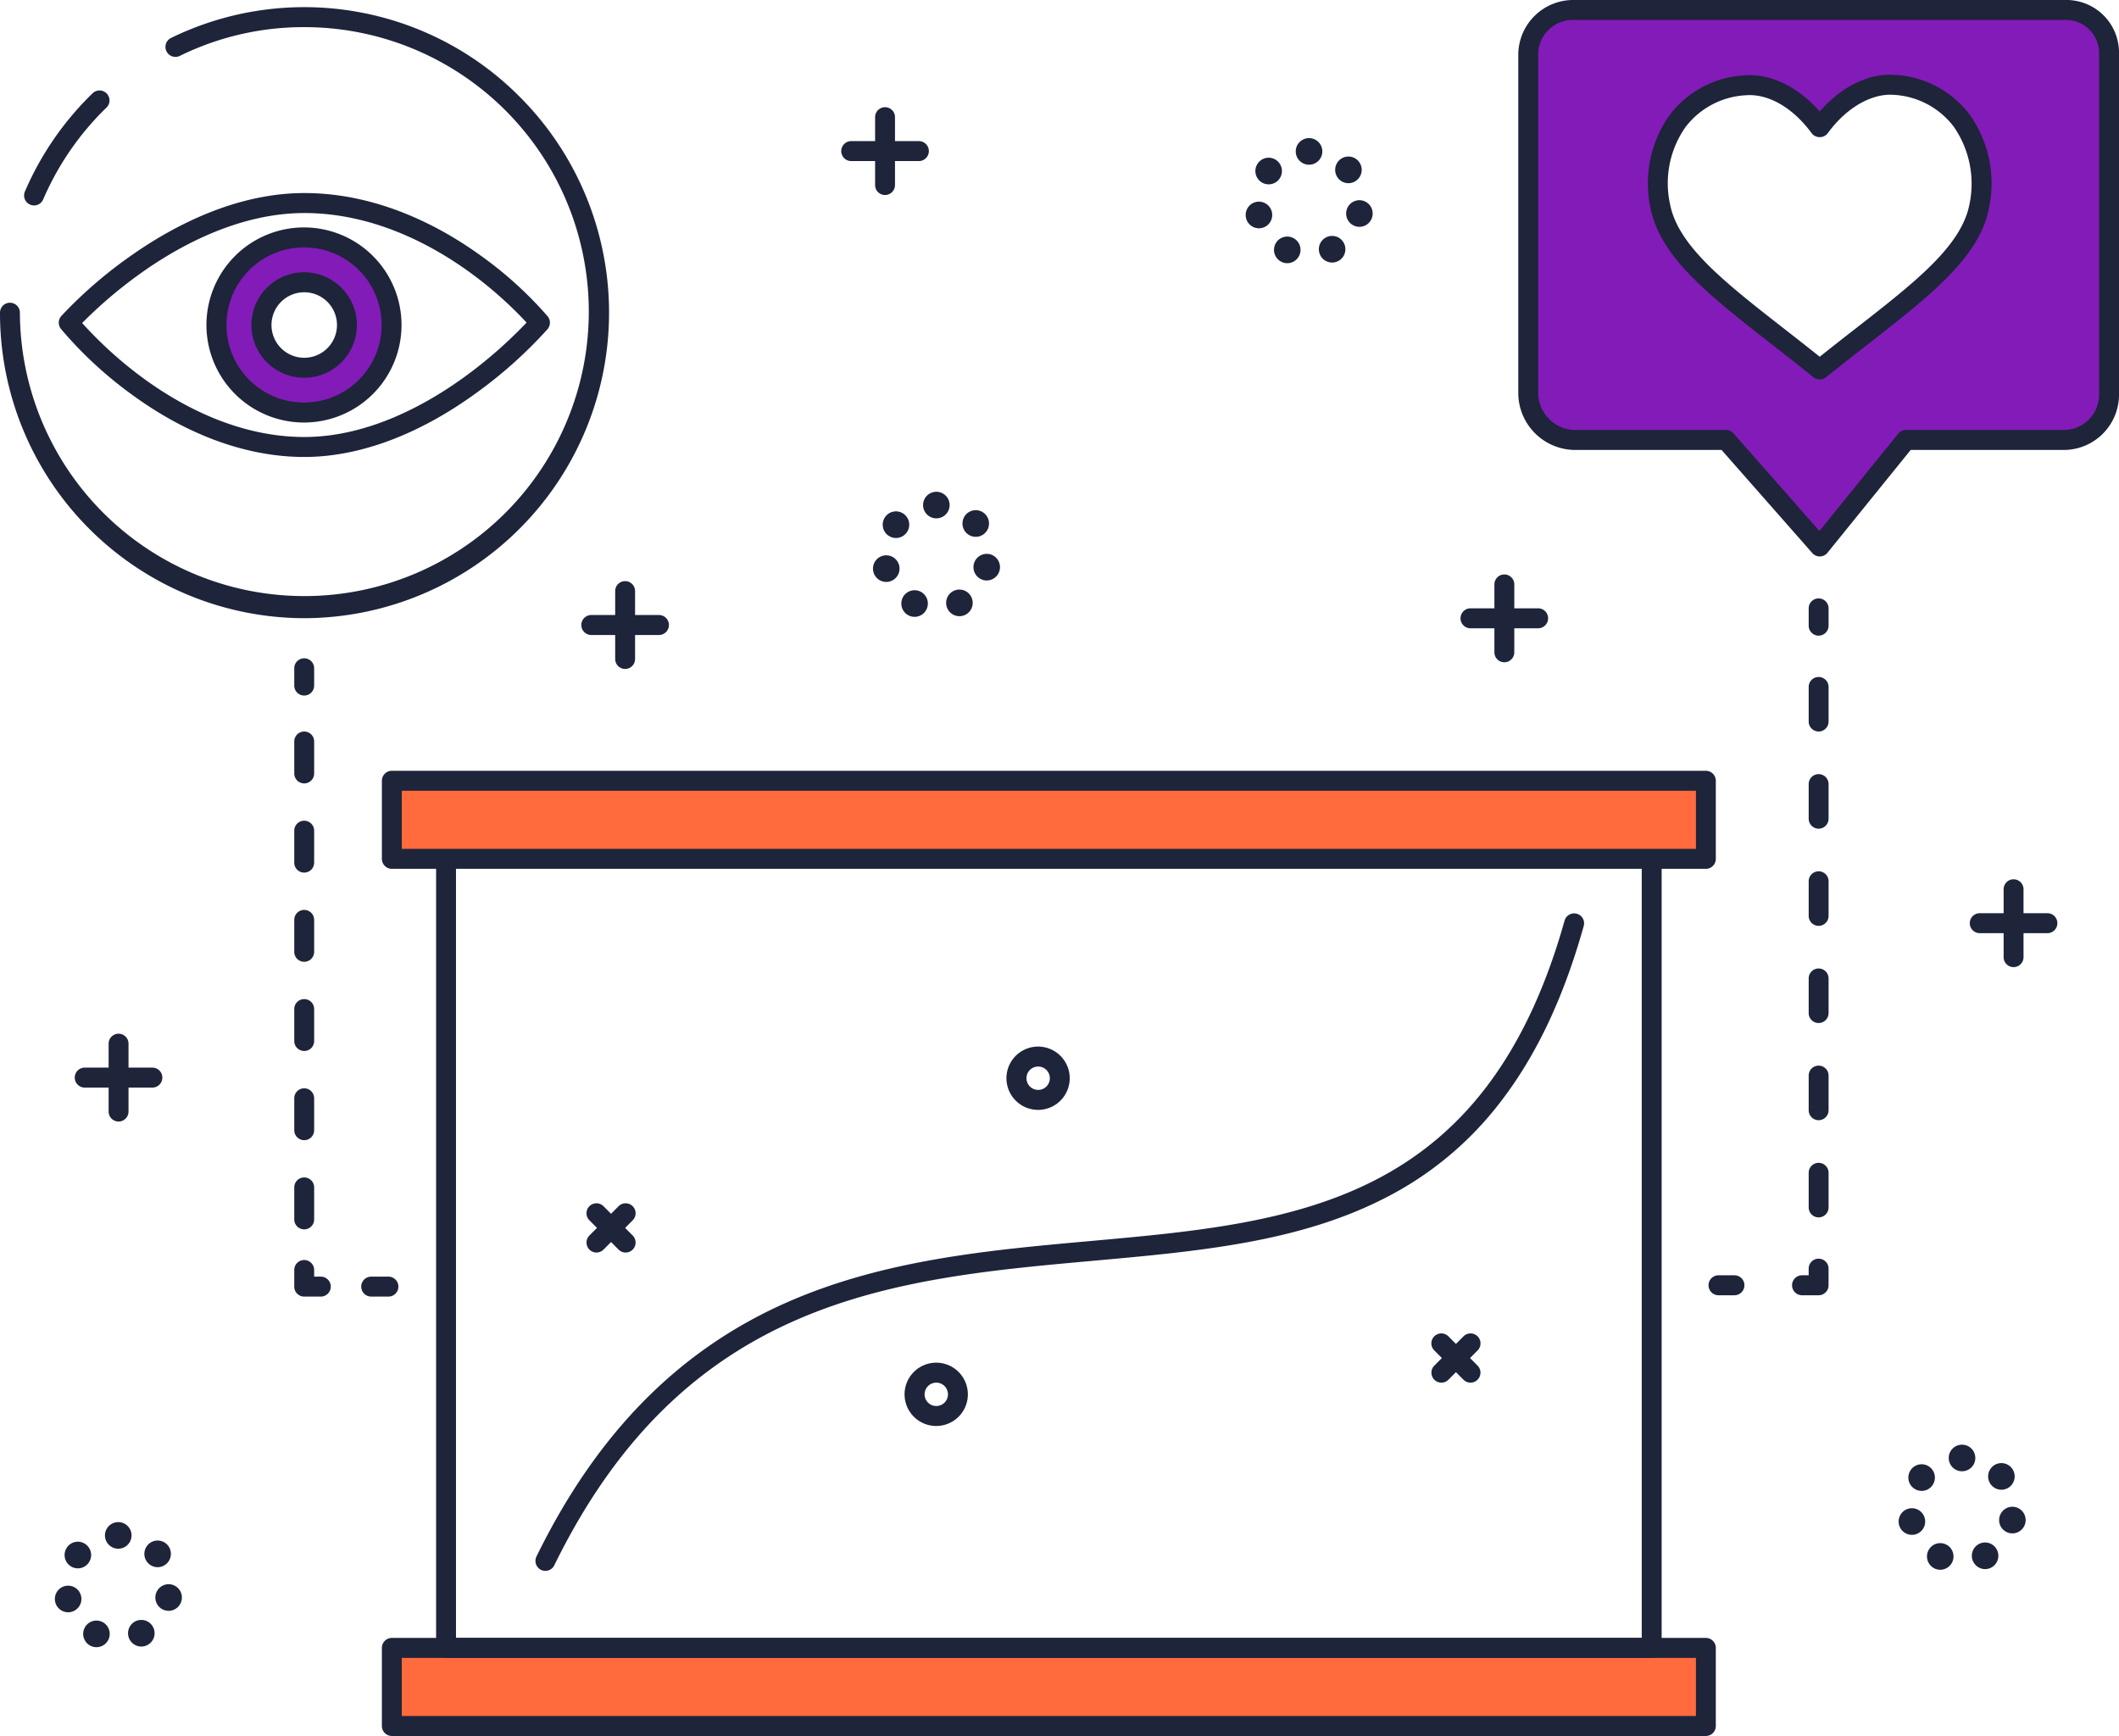 <svg xmlns="http://www.w3.org/2000/svg" width="271" height="222" viewBox="0 0 271 222">
  <g id="Vector_Smart_Object" data-name="Vector Smart Object" transform="translate(-422.636 -74.053)">
    <g id="Color">
      <g id="Group_809" data-name="Group 809">
        <rect id="Rectangle_23" data-name="Rectangle 23" width="168.054" height="9.985" transform="translate(472.748 284.791)" fill="#ff6b3d"/>
      </g>
      <g id="Group_810" data-name="Group 810">
        <rect id="Rectangle_24" data-name="Rectangle 24" width="168.054" height="9.985" transform="translate(472.748 173.897)" fill="#ff6b3d"/>
      </g>
      <g id="Group_811" data-name="Group 811">
        <path id="Path_388" data-name="Path 388" d="M461.559,104.414a11.2,11.2,0,1,0,11.155,11.2A11.176,11.176,0,0,0,461.559,104.414Zm0,16.669A5.465,5.465,0,1,1,467,115.617,5.455,5.455,0,0,1,461.559,121.083Z" fill="#821bb8"/>
      </g>
      <g id="Group_812" data-name="Group 812">
        <path id="Path_389" data-name="Path 389" d="M686.743,75.415H623.99a5.737,5.737,0,0,0-5.994,5.5v43.446a6.192,6.192,0,0,0,5.994,6.039h19.39l11.987,13.619L666.388,130.4h20.355a5.805,5.805,0,0,0,5.537-6.039V80.917A5.345,5.345,0,0,0,686.743,75.415Zm-11,25.157c-1.4,7.023-10.025,12.465-20.362,20.807h-.031c-10.337-8.342-18.962-13.843-20.362-20.866-1.413-7.083,2.2-14.72,10.762-15.481,2.878-.256,6.583,1.278,9.6,5.364h.031c3.016-4.086,6.722-5.7,9.6-5.444C673.546,85.713,677.157,93.489,675.744,100.572Z" fill="#821bb8"/>
      </g>
    </g>
    <g id="STRATEGIC">
      <g id="Group_828" data-name="Group 828">
        <g id="Group_826" data-name="Group 826">
          <g id="Group_816" data-name="Group 816">
            <g id="Group_815" data-name="Group 815">
              <g id="Group_813" data-name="Group 813">
                <path id="Path_390" data-name="Path 390" d="M640.8,185.159H472.748a1.274,1.274,0,0,1-1.272-1.277V173.9a1.274,1.274,0,0,1,1.272-1.277H640.8a1.274,1.274,0,0,1,1.272,1.277v9.985A1.274,1.274,0,0,1,640.8,185.159ZM474.02,182.605h165.51v-7.432H474.02Z" fill="#1e243a"/>
              </g>
              <g id="Group_814" data-name="Group 814">
                <path id="Path_391" data-name="Path 391" d="M633.869,286.068H479.682a1.274,1.274,0,0,1-1.272-1.277v-100.3a1.272,1.272,0,1,1,2.544,0v99.028H632.6V184.487a1.272,1.272,0,1,1,2.544,0v100.3a1.274,1.274,0,0,1-1.272,1.277Z" fill="#1e243a"/>
              </g>
            </g>
          </g>
          <g id="Group_817" data-name="Group 817">
            <path id="Path_392" data-name="Path 392" d="M492.388,274.94a1.262,1.262,0,0,1-.56-.131,1.279,1.279,0,0,1-.581-1.709c7.784-15.9,18.378-26.579,32.385-32.651,12.326-5.343,25.666-6.543,38.566-7.7,25.867-2.327,50.3-4.526,60.532-40.964a1.272,1.272,0,1,1,2.449.693c-2.567,9.139-6.018,16.457-10.553,22.373A43.169,43.169,0,0,1,599.683,227.3c-11.021,5.626-23.765,6.773-37.257,7.987-25.628,2.306-52.128,4.691-68.9,38.938A1.272,1.272,0,0,1,492.388,274.94Z" fill="#1e243a"/>
          </g>
          <g id="Group_820" data-name="Group 820">
            <g id="Group_818" data-name="Group 818">
              <path id="Path_393" data-name="Path 393" d="M498.919,234.229a1.266,1.266,0,0,1-.9-.374,1.28,1.28,0,0,1,0-1.806l3.73-3.744a1.274,1.274,0,0,1,1.8,1.806l-3.73,3.744A1.266,1.266,0,0,1,498.919,234.229Z" fill="#1e243a"/>
            </g>
            <g id="Group_819" data-name="Group 819">
              <path id="Path_394" data-name="Path 394" d="M502.649,234.229a1.266,1.266,0,0,1-.9-.374l-3.73-3.744a1.274,1.274,0,0,1,1.8-1.806l3.73,3.744a1.28,1.28,0,0,1,0,1.806A1.266,1.266,0,0,1,502.649,234.229Z" fill="#1e243a"/>
            </g>
          </g>
          <g id="Group_823" data-name="Group 823">
            <g id="Group_821" data-name="Group 821">
              <path id="Path_395" data-name="Path 395" d="M606.975,250.869a1.265,1.265,0,0,1-.9-.374,1.28,1.28,0,0,1,0-1.806l3.73-3.744a1.274,1.274,0,0,1,1.8,1.806l-3.73,3.744A1.265,1.265,0,0,1,606.975,250.869Z" fill="#1e243a"/>
            </g>
            <g id="Group_822" data-name="Group 822">
              <path id="Path_396" data-name="Path 396" d="M610.7,250.869a1.265,1.265,0,0,1-.9-.374l-3.73-3.744a1.274,1.274,0,0,1,1.8-1.806l3.73,3.744a1.28,1.28,0,0,1,0,1.806A1.265,1.265,0,0,1,610.7,250.869Z" fill="#1e243a"/>
            </g>
          </g>
          <g id="Group_824" data-name="Group 824">
            <path id="Path_397" data-name="Path 397" d="M555.412,215.986a4.047,4.047,0,1,1,4.032-4.047A4.044,4.044,0,0,1,555.412,215.986Zm0-5.541a1.494,1.494,0,1,0,1.488,1.494A1.493,1.493,0,0,0,555.412,210.445Z" fill="#1e243a"/>
          </g>
          <g id="Group_825" data-name="Group 825">
            <path id="Path_398" data-name="Path 398" d="M542.384,256.41a4.047,4.047,0,1,1,4.032-4.047A4.044,4.044,0,0,1,542.384,256.41Zm0-5.541a1.494,1.494,0,1,0,1.488,1.494A1.493,1.493,0,0,0,542.384,250.869Z" fill="#1e243a"/>
          </g>
        </g>
        <g id="Group_827" data-name="Group 827">
          <path id="Path_399" data-name="Path 399" d="M640.8,296.053H472.748a1.274,1.274,0,0,1-1.272-1.277v-9.985a1.274,1.274,0,0,1,1.272-1.277H640.8a1.274,1.274,0,0,1,1.272,1.277v9.985A1.274,1.274,0,0,1,640.8,296.053ZM474.02,293.5h165.51v-7.431H474.02Z" fill="#1e243a"/>
        </g>
      </g>
      <g id="Group_829" data-name="Group 829">
        <path id="Path_400" data-name="Path 400" d="M461.559,132.491c-7.4,0-15.132-2.835-22.359-8.2a51.018,51.018,0,0,1-8.768-8.175,1.28,1.28,0,0,1,.044-1.65,56.671,56.671,0,0,1,9.1-7.846c5.141-3.594,13.127-7.879,21.984-7.879,9.42,0,17.381,4.289,22.4,7.887a49.24,49.24,0,0,1,8.716,7.877,1.28,1.28,0,0,1-.018,1.644,57.407,57.407,0,0,1-9.1,8.149C476.188,129.659,468.579,132.491,461.559,132.491Zm-28.418-17.129a51.939,51.939,0,0,0,7.627,6.919c4.721,3.493,12.16,7.656,20.792,7.656,8.167,0,15.636-4.171,20.463-7.669a58.53,58.53,0,0,0,7.959-6.963,50.217,50.217,0,0,0-7.558-6.638c-4.7-3.362-12.144-7.37-20.864-7.37-8.176,0-15.65,4.016-20.48,7.385A57.922,57.922,0,0,0,433.141,115.362Z" fill="#1e243a"/>
      </g>
      <g id="Group_830" data-name="Group 830">
        <path id="Path_401" data-name="Path 401" d="M461.559,128.085a12.474,12.474,0,1,1,12.427-12.474A12.465,12.465,0,0,1,461.559,128.085Zm0-22.394a9.92,9.92,0,1,0,9.883,9.92A9.913,9.913,0,0,0,461.559,105.69Z" fill="#1e243a"/>
      </g>
      <g id="Group_831" data-name="Group 831">
        <path id="Path_402" data-name="Path 402" d="M461.559,122.359a6.742,6.742,0,1,1,6.717-6.742A6.737,6.737,0,0,1,461.559,122.359Zm0-10.93a4.188,4.188,0,1,0,4.173,4.188A4.185,4.185,0,0,0,461.559,111.429Z" fill="#1e243a"/>
      </g>
      <g id="Group_832" data-name="Group 832">
        <path id="Path_403" data-name="Path 403" d="M426.986,100.326a1.263,1.263,0,0,1-.5-.105,1.279,1.279,0,0,1-.663-1.679,38.943,38.943,0,0,1,8.658-12.564,1.274,1.274,0,0,1,1.77,1.834,36.4,36.4,0,0,0-8.094,11.744A1.272,1.272,0,0,1,426.986,100.326Z" fill="#1e243a"/>
      </g>
      <g id="Group_833" data-name="Group 833">
        <path id="Path_404" data-name="Path 404" d="M461.559,153.109a39,39,0,0,1-38.923-39.07,1.272,1.272,0,1,1,2.544,0,36.379,36.379,0,1,0,36.379-36.516,35.917,35.917,0,0,0-15.935,3.68,1.276,1.276,0,0,1-1.116-2.295,38.84,38.84,0,0,1,44.574,7.5,39.07,39.07,0,0,1-27.523,66.7Z" fill="#1e243a"/>
      </g>
      <g id="Group_836" data-name="Group 836">
        <g id="Group_834" data-name="Group 834">
          <path id="Path_405" data-name="Path 405" d="M655.366,145.212a1.27,1.27,0,0,1-.953-.431l-11.607-13.188H623.99a7.3,7.3,0,0,1-7.181-7.23V80.917a7.036,7.036,0,0,1,7.181-6.864h62.753a6.728,6.728,0,0,1,6.893,6.864v43.446a7.076,7.076,0,0,1-6.893,7.23H666.994l-10.64,13.147a1.27,1.27,0,0,1-.961.471ZM623.99,76.607a4.435,4.435,0,0,0-4.637,4.311v43.446a4.779,4.779,0,0,0,4.637,4.677h19.39a1.27,1.27,0,0,1,.953.431l10.993,12.49L665.4,129.511a1.271,1.271,0,0,1,.987-.472h20.355a4.527,4.527,0,0,0,4.349-4.677V80.917a4.235,4.235,0,0,0-4.349-4.311Z" fill="#1e243a"/>
        </g>
        <g id="Group_835" data-name="Group 835">
          <path id="Path_406" data-name="Path 406" d="M655.382,122.57h-.031a1.269,1.269,0,0,1-.8-.282c-1.819-1.468-3.575-2.839-5.274-4.164-7.986-6.233-14.293-11.156-15.539-17.4a15.052,15.052,0,0,1,2.426-11.955,12.839,12.839,0,0,1,9.472-5.069c3.354-.3,6.9,1.4,9.726,4.605,2.842-3.236,6.391-4.961,9.728-4.664h0a12.808,12.808,0,0,1,9.443,5.072,15.17,15.17,0,0,1,2.454,12.049c-1.242,6.226-7.512,11.113-15.45,17.3-1.727,1.346-3.512,2.737-5.363,4.231A1.269,1.269,0,0,1,655.382,122.57Zm-8.975-36.355q-.274,0-.544.024A10.365,10.365,0,0,0,638.2,90.3a12.494,12.494,0,0,0-1.968,9.924c1.06,5.316,7.038,9.982,14.606,15.889,1.463,1.142,2.969,2.317,4.525,3.562,1.588-1.271,3.123-2.467,4.615-3.63,7.52-5.861,13.459-10.49,14.515-15.784a12.784,12.784,0,0,0-2-10.018,10.333,10.333,0,0,0-7.631-4.059h0c-2.2-.2-5.584.986-8.466,4.89a1.271,1.271,0,0,1-1.022.517h-.031a1.271,1.271,0,0,1-1.022-.517C652.058,88,649.135,86.216,646.407,86.216Z" fill="#1e243a"/>
        </g>
      </g>
      <g id="Group_841" data-name="Group 841">
        <g id="Group_837" data-name="Group 837">
          <path id="Path_407" data-name="Path 407" d="M655.222,155.341a1.274,1.274,0,0,1-1.272-1.277v-2.213a1.272,1.272,0,1,1,2.544,0v2.213A1.274,1.274,0,0,1,655.222,155.341Z" fill="#1e243a"/>
        </g>
        <g id="Group_838" data-name="Group 838">
          <path id="Path_408" data-name="Path 408" d="M655.222,229.734a1.274,1.274,0,0,1-1.272-1.277v-4.426a1.272,1.272,0,1,1,2.544,0v4.426A1.274,1.274,0,0,1,655.222,229.734Zm0-12.427a1.274,1.274,0,0,1-1.272-1.277V211.6a1.272,1.272,0,1,1,2.544,0v4.426A1.274,1.274,0,0,1,655.222,217.307Zm0-12.427a1.274,1.274,0,0,1-1.272-1.277v-4.426a1.272,1.272,0,1,1,2.544,0V203.6A1.274,1.274,0,0,1,655.222,204.88Zm0-12.427a1.274,1.274,0,0,1-1.272-1.277V186.75a1.272,1.272,0,1,1,2.544,0v4.426A1.274,1.274,0,0,1,655.222,192.453Zm0-12.427a1.274,1.274,0,0,1-1.272-1.277v-4.426a1.272,1.272,0,1,1,2.544,0v4.426A1.274,1.274,0,0,1,655.222,180.025Zm0-12.427a1.274,1.274,0,0,1-1.272-1.277V161.9a1.272,1.272,0,1,1,2.544,0v4.426A1.274,1.274,0,0,1,655.222,167.6Z" fill="#1e243a"/>
        </g>
        <g id="Group_839" data-name="Group 839">
          <path id="Path_409" data-name="Path 409" d="M655.222,239.693H653.1a1.277,1.277,0,0,1,0-2.554h.848v-.851a1.272,1.272,0,1,1,2.544,0v2.128A1.274,1.274,0,0,1,655.222,239.693Z" fill="#1e243a"/>
        </g>
        <g id="Group_840" data-name="Group 840">
          <path id="Path_410" data-name="Path 410" d="M644.453,239.693h-2.035a1.277,1.277,0,0,1,0-2.554h2.035a1.277,1.277,0,0,1,0,2.554Z" fill="#1e243a"/>
        </g>
      </g>
      <g id="Group_846" data-name="Group 846">
        <g id="Group_842" data-name="Group 842">
          <path id="Path_411" data-name="Path 411" d="M461.541,163a1.274,1.274,0,0,1-1.272-1.277v-2.213a1.272,1.272,0,1,1,2.544,0v2.213A1.274,1.274,0,0,1,461.541,163Z" fill="#1e243a"/>
        </g>
        <g id="Group_843" data-name="Group 843">
          <path id="Path_412" data-name="Path 412" d="M461.541,231.267a1.274,1.274,0,0,1-1.272-1.277V225.9a1.272,1.272,0,1,1,2.544,0v4.086A1.274,1.274,0,0,1,461.541,231.267Zm0-11.406a1.274,1.274,0,0,1-1.272-1.277V214.5a1.272,1.272,0,1,1,2.544,0v4.086A1.274,1.274,0,0,1,461.541,219.861Zm0-11.406a1.274,1.274,0,0,1-1.272-1.277v-4.086a1.272,1.272,0,1,1,2.544,0v4.086A1.274,1.274,0,0,1,461.541,208.455Zm0-11.406a1.274,1.274,0,0,1-1.272-1.277v-4.086a1.272,1.272,0,1,1,2.544,0v4.086A1.274,1.274,0,0,1,461.541,197.049Zm0-11.406a1.274,1.274,0,0,1-1.272-1.277v-4.086a1.272,1.272,0,1,1,2.544,0v4.086A1.274,1.274,0,0,1,461.541,185.643Zm0-11.406a1.274,1.274,0,0,1-1.272-1.277v-4.086a1.272,1.272,0,1,1,2.544,0v4.086A1.274,1.274,0,0,1,461.541,174.237Z" fill="#1e243a"/>
        </g>
        <g id="Group_844" data-name="Group 844">
          <path id="Path_413" data-name="Path 413" d="M463.661,239.864h-2.12a1.274,1.274,0,0,1-1.272-1.277v-2.128a1.272,1.272,0,1,1,2.544,0v.851h.848a1.277,1.277,0,0,1,0,2.554Z" fill="#1e243a"/>
        </g>
        <g id="Group_845" data-name="Group 845">
          <path id="Path_414" data-name="Path 414" d="M472.311,239.864h-2.2a1.277,1.277,0,0,1,0-2.554h2.2a1.277,1.277,0,0,1,0,2.554Z" fill="#1e243a"/>
        </g>
      </g>
      <g id="Group_847" data-name="Group 847">
        <path id="Path_415" data-name="Path 415" d="M586.547,107.55a1.705,1.705,0,0,1-.819-2.262h0a1.692,1.692,0,0,1,2.254-.822h0a1.7,1.7,0,0,1,.819,2.262h0a1.694,1.694,0,0,1-1.537.982h0A1.684,1.684,0,0,1,586.547,107.55Zm4.939-.861a1.705,1.705,0,0,1,.751-2.286h0a1.694,1.694,0,0,1,2.278.756h0a1.7,1.7,0,0,1-.753,2.286h0a1.669,1.669,0,0,1-.76.182h0A1.7,1.7,0,0,1,591.485,106.689Zm-9.494-4.755a1.7,1.7,0,0,1,1.262-2.048h0a1.7,1.7,0,0,1,2.04,1.267h0a1.7,1.7,0,0,1-1.262,2.048h0a1.72,1.72,0,0,1-.392.046h0A1.7,1.7,0,0,1,581.991,101.934Zm14.16,1.09a1.7,1.7,0,0,1-1.321-2.01h0a1.7,1.7,0,0,1,2-1.324h0a1.7,1.7,0,0,1,1.321,2.01h0a1.7,1.7,0,0,1-1.659,1.36h0A1.686,1.686,0,0,1,596.151,103.024Zm-12.32-5.766a1.7,1.7,0,0,1-.276-2.39h0a1.692,1.692,0,0,1,2.383-.279h0a1.707,1.707,0,0,1,.277,2.392h0a1.692,1.692,0,0,1-1.331.645h0A1.682,1.682,0,0,1,583.831,97.258Zm9.957-.388a1.707,1.707,0,0,1,.209-2.4h0a1.69,1.69,0,0,1,2.388.209h0a1.706,1.706,0,0,1-.207,2.4h0a1.69,1.69,0,0,1-1.091.4h0A1.687,1.687,0,0,1,593.788,96.87Zm-5.439-3.454a1.7,1.7,0,0,1,1.7-1.7h0a1.7,1.7,0,0,1,1.7,1.7h0a1.7,1.7,0,0,1-1.7,1.7h0A1.7,1.7,0,0,1,588.349,93.416Z" fill="#1e243a"/>
      </g>
      <g id="Group_848" data-name="Group 848">
        <path id="Path_416" data-name="Path 416" d="M538.884,152.776h0a1.705,1.705,0,0,1-.819-2.262h0a1.7,1.7,0,0,1,2.256-.822h0a1.7,1.7,0,0,1,.817,2.262h0a1.692,1.692,0,0,1-1.537.982h0A1.685,1.685,0,0,1,538.884,152.776Zm4.939-.86a1.7,1.7,0,0,1,.751-2.286h0a1.692,1.692,0,0,1,2.278.756h0a1.7,1.7,0,0,1-.751,2.285h0a1.68,1.68,0,0,1-.762.182h0A1.693,1.693,0,0,1,543.823,151.916Zm-9.494-4.755h0a1.7,1.7,0,0,1,1.262-2.048h0a1.7,1.7,0,0,1,2.04,1.265h0a1.7,1.7,0,0,1-1.262,2.048h0a1.616,1.616,0,0,1-.39.046h0A1.7,1.7,0,0,1,534.329,147.161Zm14.16,1.088a1.7,1.7,0,0,1-1.321-2.009h0a1.7,1.7,0,0,1,2-1.326h0a1.7,1.7,0,0,1,1.321,2.01h0a1.7,1.7,0,0,1-1.659,1.36h0A1.67,1.67,0,0,1,548.489,148.249Zm-12.32-5.764a1.707,1.707,0,0,1-.276-2.392h0a1.692,1.692,0,0,1,2.383-.277h0a1.706,1.706,0,0,1,.276,2.392h0a1.692,1.692,0,0,1-1.331.645h0A1.69,1.69,0,0,1,536.169,142.485Zm9.957-.39a1.705,1.705,0,0,1,.209-2.4h0a1.688,1.688,0,0,1,2.388.208h0a1.705,1.705,0,0,1-.207,2.4h0a1.688,1.688,0,0,1-1.09.4h0A1.688,1.688,0,0,1,546.126,142.095Zm-5.437-3.454a1.7,1.7,0,0,1,1.694-1.7h0a1.7,1.7,0,0,1,1.7,1.7h0a1.7,1.7,0,0,1-1.7,1.7h0A1.7,1.7,0,0,1,540.689,138.641Z" fill="#1e243a"/>
      </g>
      <g id="Group_849" data-name="Group 849">
        <path id="Path_417" data-name="Path 417" d="M434.254,284.539h0a1.7,1.7,0,0,1-.818-2.262h0a1.692,1.692,0,0,1,2.254-.822h0a1.707,1.707,0,0,1,.819,2.262h0a1.7,1.7,0,0,1-1.538.982h0A1.684,1.684,0,0,1,434.254,284.539Zm4.939-.86a1.706,1.706,0,0,1,.753-2.286h0a1.693,1.693,0,0,1,2.278.756h0a1.7,1.7,0,0,1-.753,2.285h0a1.681,1.681,0,0,1-.761.182h0A1.7,1.7,0,0,1,439.193,283.679Zm-9.492-4.755a1.7,1.7,0,0,1,1.26-2.048h0a1.7,1.7,0,0,1,2.04,1.265h0a1.7,1.7,0,0,1-1.262,2.048h0a1.618,1.618,0,0,1-.39.046h0A1.7,1.7,0,0,1,429.7,278.924Zm14.158,1.09a1.7,1.7,0,0,1-1.319-2.01h0a1.7,1.7,0,0,1,2-1.326h0a1.7,1.7,0,0,1,1.321,2.011h0a1.7,1.7,0,0,1-1.66,1.36h0A1.828,1.828,0,0,1,443.858,280.014Zm-12.318-5.766a1.709,1.709,0,0,1-.278-2.392h0a1.692,1.692,0,0,1,2.383-.277h0a1.7,1.7,0,0,1,.277,2.39h0a1.686,1.686,0,0,1-1.33.647h0A1.684,1.684,0,0,1,431.541,274.248Zm9.955-.388a1.707,1.707,0,0,1,.209-2.4h0a1.691,1.691,0,0,1,2.39.208h0a1.707,1.707,0,0,1-.209,2.4h0a1.676,1.676,0,0,1-1.089.4h0A1.692,1.692,0,0,1,441.5,273.86Zm-5.437-3.456a1.7,1.7,0,0,1,1.7-1.7h0a1.7,1.7,0,0,1,1.7,1.7h0a1.7,1.7,0,0,1-1.7,1.7h0A1.7,1.7,0,0,1,436.059,270.4Z" fill="#1e243a"/>
      </g>
      <g id="Group_850" data-name="Group 850">
        <path id="Path_418" data-name="Path 418" d="M670.057,274.636a1.706,1.706,0,0,1-.817-2.264h0a1.692,1.692,0,0,1,2.254-.821h0a1.706,1.706,0,0,1,.819,2.262h0a1.7,1.7,0,0,1-1.538.982h0A1.684,1.684,0,0,1,670.057,274.636Zm4.939-.861a1.706,1.706,0,0,1,.753-2.286h0a1.693,1.693,0,0,1,2.276.756h0a1.705,1.705,0,0,1-.751,2.286h0a1.7,1.7,0,0,1-.761.182h0A1.7,1.7,0,0,1,675,273.775ZM665.5,269.02a1.7,1.7,0,0,1,1.262-2.048h0a1.7,1.7,0,0,1,2.04,1.265h0a1.7,1.7,0,0,1-1.262,2.05h0a1.707,1.707,0,0,1-.39.046h0A1.7,1.7,0,0,1,665.5,269.02Zm14.16,1.09a1.7,1.7,0,0,1-1.319-2.01h0a1.693,1.693,0,0,1,2-1.324h0a1.7,1.7,0,0,1,1.321,2.009h0a1.7,1.7,0,0,1-1.66,1.36h0A1.694,1.694,0,0,1,679.661,270.11Zm-12.318-5.766a1.706,1.706,0,0,1-.278-2.392h0a1.692,1.692,0,0,1,2.383-.277h0a1.707,1.707,0,0,1,.276,2.392h0a1.688,1.688,0,0,1-1.33.645h0A1.684,1.684,0,0,1,667.343,264.344Zm9.955-.388a1.707,1.707,0,0,1,.209-2.4h0a1.693,1.693,0,0,1,2.389.208h0a1.707,1.707,0,0,1-.209,2.4h0a1.676,1.676,0,0,1-1.089.4h0A1.694,1.694,0,0,1,677.3,263.955Zm-5.437-3.454a1.7,1.7,0,0,1,1.7-1.7h0a1.7,1.7,0,0,1,1.7,1.7h0a1.7,1.7,0,0,1-1.7,1.7h0A1.7,1.7,0,0,1,671.861,260.5Z" fill="#1e243a"/>
      </g>
      <g id="Group_853" data-name="Group 853">
        <g id="Group_851" data-name="Group 851">
          <path id="Path_419" data-name="Path 419" d="M615.028,158.746a1.274,1.274,0,0,1-1.272-1.277v-8.682a1.272,1.272,0,1,1,2.544,0v8.682A1.274,1.274,0,0,1,615.028,158.746Z" fill="#1e243a"/>
        </g>
        <g id="Group_852" data-name="Group 852">
          <path id="Path_420" data-name="Path 420" d="M619.352,154.4H610.7a1.277,1.277,0,0,1,0-2.554h8.649a1.277,1.277,0,0,1,0,2.554Z" fill="#1e243a"/>
        </g>
      </g>
      <g id="Group_856" data-name="Group 856">
        <g id="Group_854" data-name="Group 854">
          <path id="Path_421" data-name="Path 421" d="M535.825,98.993a1.274,1.274,0,0,1-1.272-1.277V89.034a1.272,1.272,0,1,1,2.544,0v8.682A1.274,1.274,0,0,1,535.825,98.993Z" fill="#1e243a"/>
        </g>
        <g id="Group_855" data-name="Group 855">
          <path id="Path_422" data-name="Path 422" d="M540.15,94.652H531.5a1.277,1.277,0,0,1,0-2.554h8.65a1.277,1.277,0,0,1,0,2.554Z" fill="#1e243a"/>
        </g>
      </g>
      <g id="Group_859" data-name="Group 859">
        <g id="Group_857" data-name="Group 857">
          <path id="Path_423" data-name="Path 423" d="M502.584,159.6a1.274,1.274,0,0,1-1.272-1.277v-8.682a1.272,1.272,0,1,1,2.544,0v8.682A1.274,1.274,0,0,1,502.584,159.6Z" fill="#1e243a"/>
        </g>
        <g id="Group_858" data-name="Group 858">
          <path id="Path_424" data-name="Path 424" d="M506.909,155.256h-8.65a1.277,1.277,0,0,1,0-2.554h8.65a1.277,1.277,0,0,1,0,2.554Z" fill="#1e243a"/>
        </g>
      </g>
      <g id="Group_862" data-name="Group 862">
        <g id="Group_860" data-name="Group 860">
          <path id="Path_425" data-name="Path 425" d="M437.8,217.477a1.274,1.274,0,0,1-1.272-1.277v-8.682a1.272,1.272,0,1,1,2.544,0V216.2A1.274,1.274,0,0,1,437.8,217.477Z" fill="#1e243a"/>
        </g>
        <g id="Group_861" data-name="Group 861">
          <path id="Path_426" data-name="Path 426" d="M442.122,213.136h-8.649a1.277,1.277,0,0,1,0-2.554h8.649a1.277,1.277,0,0,1,0,2.554Z" fill="#1e243a"/>
        </g>
      </g>
      <g id="Group_865" data-name="Group 865">
        <g id="Group_863" data-name="Group 863">
          <path id="Path_427" data-name="Path 427" d="M680.153,197.73a1.274,1.274,0,0,1-1.272-1.277v-8.682a1.272,1.272,0,1,1,2.544,0v8.682A1.274,1.274,0,0,1,680.153,197.73Z" fill="#1e243a"/>
        </g>
        <g id="Group_864" data-name="Group 864">
          <path id="Path_428" data-name="Path 428" d="M684.478,193.389h-8.649a1.277,1.277,0,0,1,0-2.554h8.649a1.277,1.277,0,0,1,0,2.554Z" fill="#1e243a"/>
        </g>
      </g>
    </g>
  </g>
</svg>
